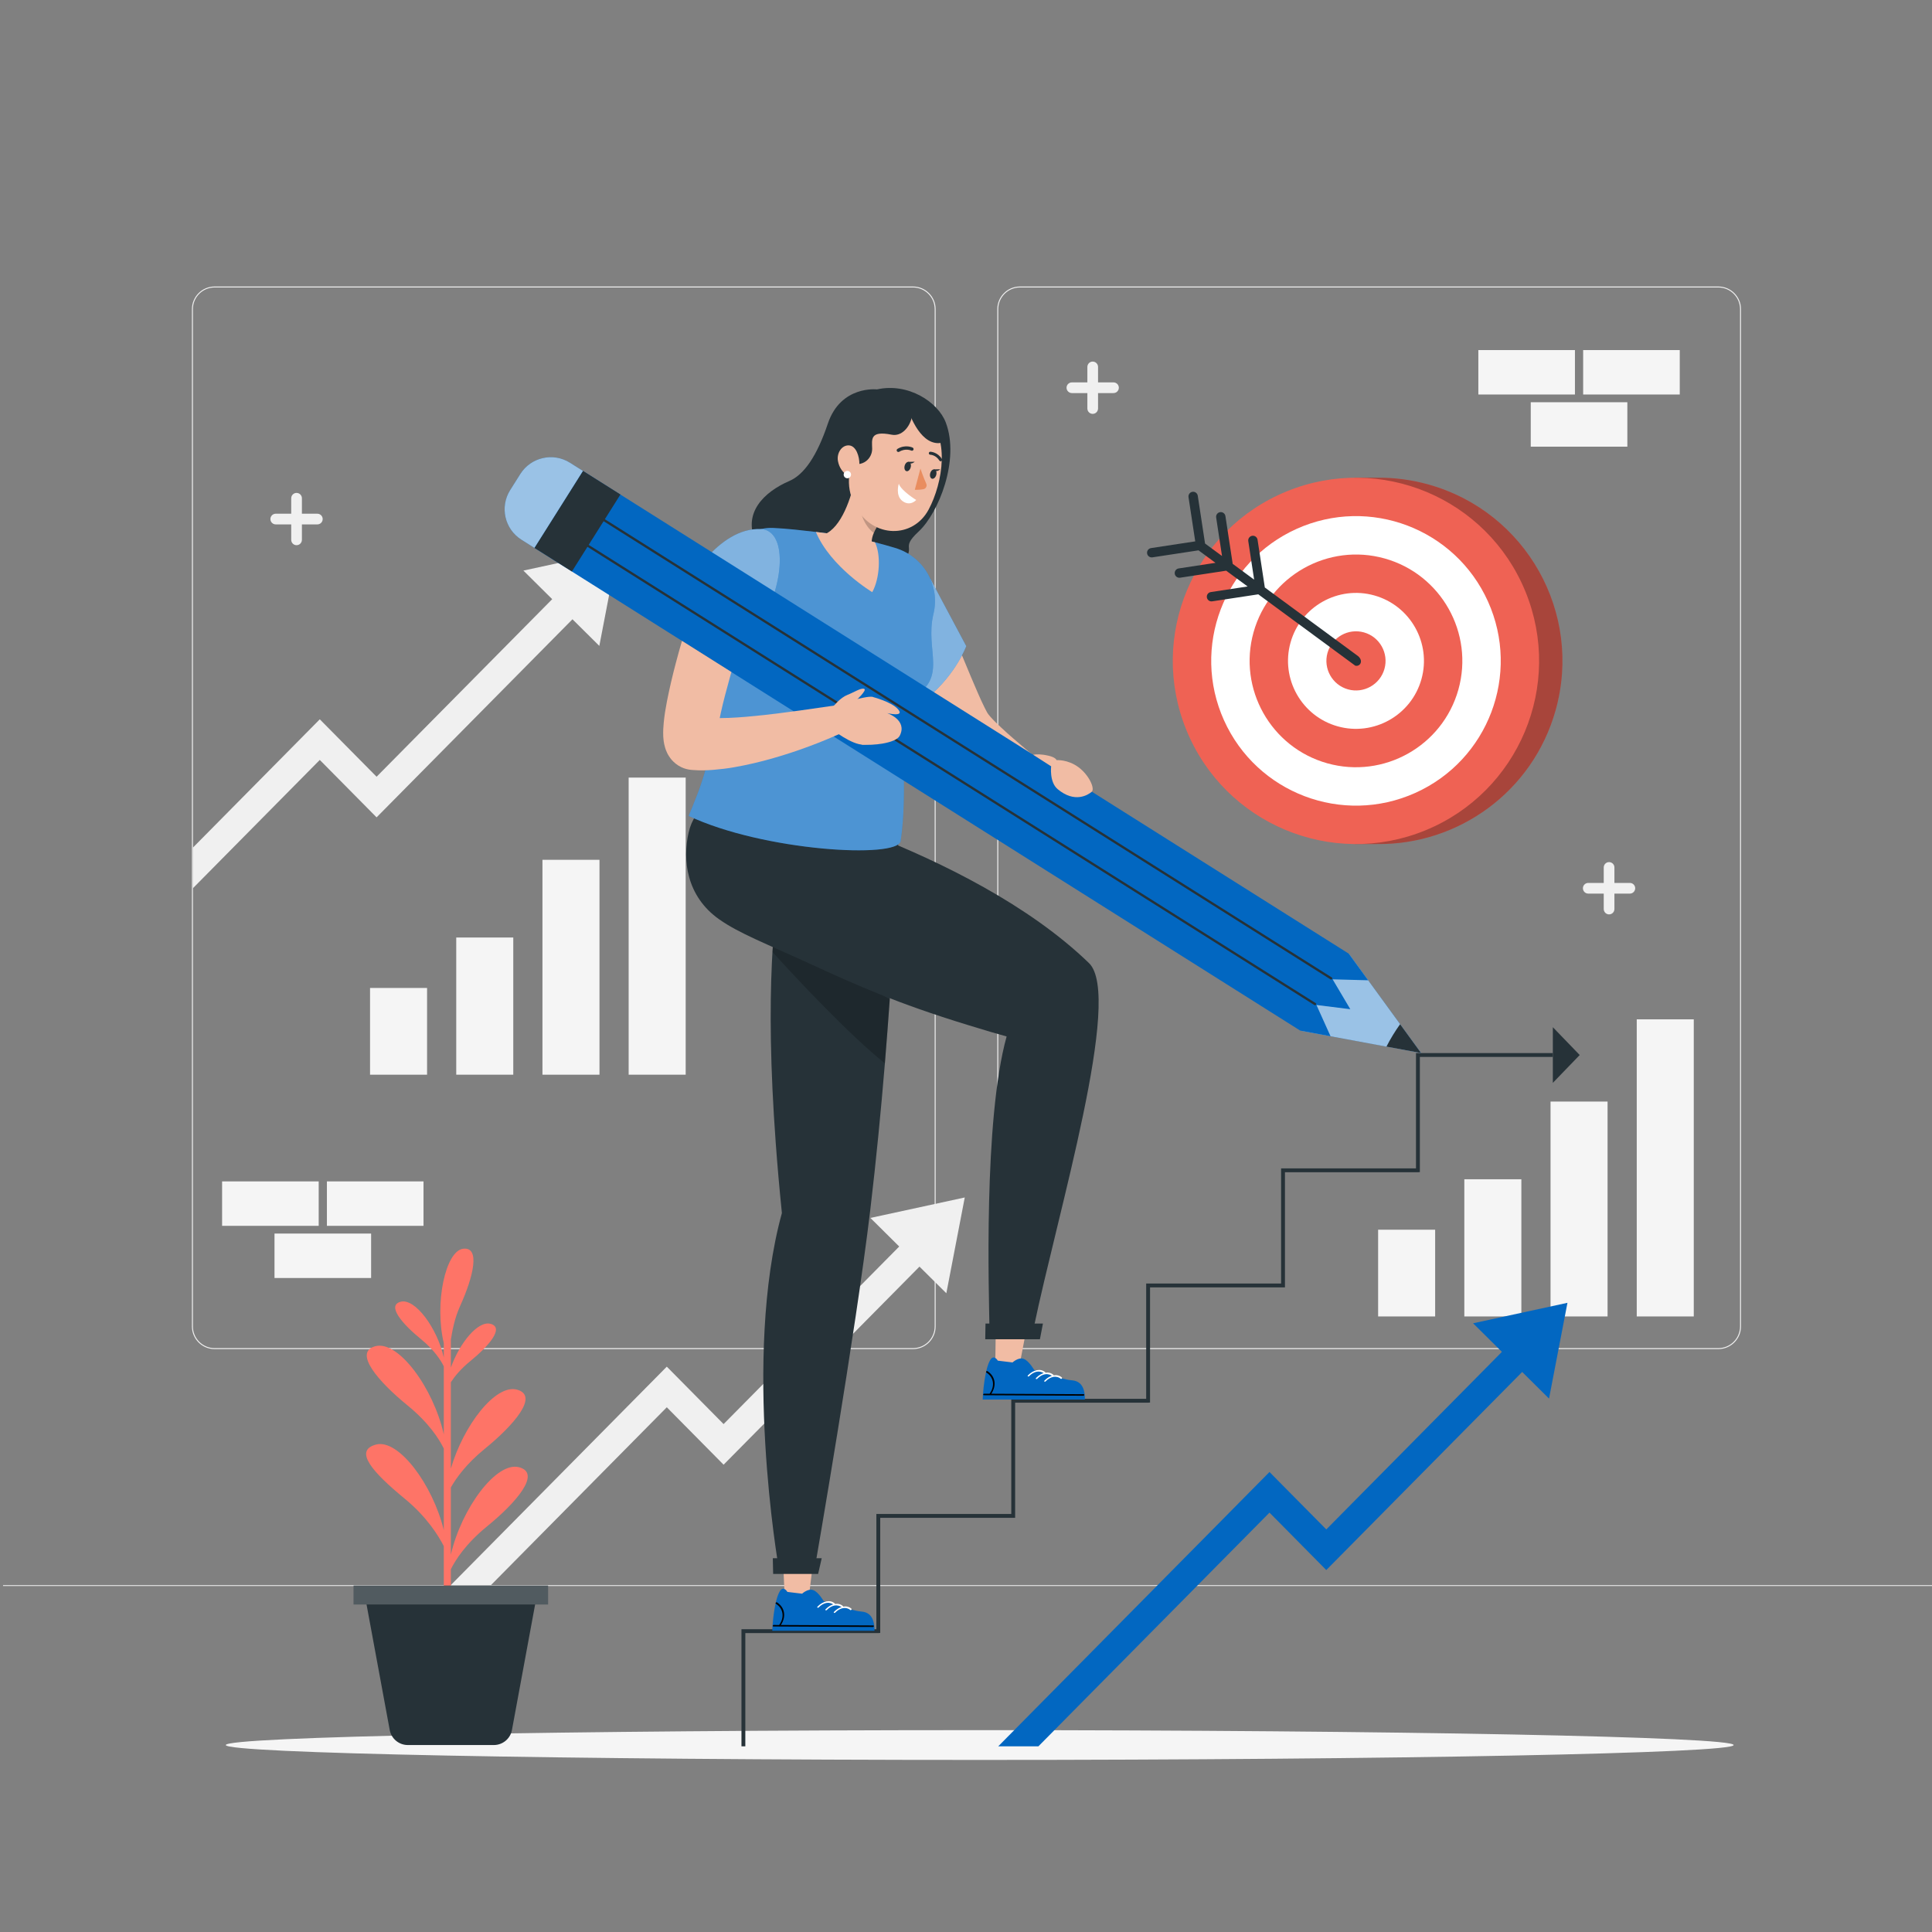 <svg xmlns="http://www.w3.org/2000/svg" width="500" height="500" viewBox="0 0 500 500" fill="none"><rect x="0" y="0" width="500" height="500" fill="#808080" stroke="none"/><g clip-path="url(#clip0_84_11400)"><path d="M444.708 349.145H263.962C260.73 349.145 258.1 346.515 258.1 343.283V80.01C258.1 76.778 260.73 74.147 263.962 74.147H444.708C447.94 74.147 450.57 76.776 450.57 80.01V343.282C450.57 346.515 447.94 349.145 444.708 349.145ZM263.962 74.397C260.867 74.397 258.35 76.915 258.35 80.01V343.282C258.35 346.377 260.868 348.894 263.962 348.894H444.708C447.803 348.894 450.32 346.376 450.32 343.282V80.01C450.32 76.915 447.802 74.397 444.708 74.397H263.962Z" fill="#F0F0F0"></path><path d="M236.28 349.145H55.534C52.302 349.145 49.672 346.515 49.672 343.283V80.01C49.672 76.778 52.301 74.147 55.534 74.147H236.28C239.512 74.147 242.142 76.776 242.142 80.01V343.282C242.143 346.515 239.513 349.145 236.28 349.145ZM55.534 74.397C52.44 74.397 49.922 76.915 49.922 80.01V343.282C49.922 346.377 52.44 348.894 55.534 348.894H236.28C239.375 348.894 241.892 346.376 241.892 343.282V80.01C241.892 76.915 239.374 74.397 236.28 74.397H55.534Z" fill="#F0F0F0"></path><path d="M500.788 410.215H0.788V410.465H500.788V410.215Z" fill="#E0E0E0"></path><path d="M225.258 315.201L231.816 321.703L232.718 322.595L187.266 368.551L172.567 353.688L116.675 410.214H127.069L172.567 364.2L187.266 379.064L237.96 327.801L238.354 328.189L244.912 334.692L249.679 309.904L225.258 315.201Z" fill="#F0F0F0"></path><path d="M135.452 147.667L142.01 154.17L142.912 155.062L97.46 201.018L82.761 186.154L49.922 219.366V229.878L82.761 196.667L97.46 211.531L148.153 160.268L148.548 160.656L155.105 167.159L159.873 142.37L135.452 147.667Z" fill="#F0F0F0"></path><path d="M83.512 134.329C83.512 135.096 82.893 135.715 82.134 135.715H78.132V139.709C78.132 140.477 77.513 141.095 76.746 141.095C75.987 141.095 75.368 140.476 75.368 139.709V135.715H71.366C70.599 135.715 69.98 135.096 69.98 134.329C69.98 133.57 70.599 132.951 71.366 132.951H75.368V128.949C75.368 128.182 75.987 127.563 76.746 127.563C77.513 127.563 78.132 128.182 78.132 128.949V132.951H82.134C82.894 132.951 83.512 133.57 83.512 134.329Z" fill="#F0F0F0"></path><path d="M423.19 229.878C423.19 230.645 422.571 231.264 421.812 231.264H417.81V235.258C417.81 236.026 417.191 236.644 416.424 236.644C415.665 236.644 415.046 236.025 415.046 235.258V231.264H411.044C410.277 231.264 409.658 230.645 409.658 229.878C409.658 229.119 410.277 228.5 411.044 228.5H415.046V224.498C415.046 223.731 415.665 223.112 416.424 223.112C417.191 223.112 417.81 223.731 417.81 224.498V228.5H421.812C422.571 228.5 423.19 229.119 423.19 229.878Z" fill="#F0F0F0"></path><path d="M289.553 100.341C289.553 101.108 288.934 101.727 288.175 101.727H284.173V105.721C284.173 106.489 283.554 107.107 282.787 107.107C282.028 107.107 281.409 106.488 281.409 105.721V101.727H277.407C276.64 101.727 276.021 101.108 276.021 100.341C276.021 99.582 276.64 98.963 277.407 98.963H281.409V94.961C281.409 94.194 282.028 93.575 282.787 93.575C283.554 93.575 284.173 94.194 284.173 94.961V98.963H288.175C288.934 98.963 289.553 99.582 289.553 100.341Z" fill="#F0F0F0"></path><path d="M82.48 305.745H57.48V317.245H82.48V305.745Z" fill="#F5F5F5"></path><path d="M109.605 305.745H84.605V317.245H109.605V305.745Z" fill="#F5F5F5"></path><path d="M96.042 319.245H71.042V330.745H96.042V319.245Z" fill="#F5F5F5"></path><path d="M407.594 90.598H382.594V102.098H407.594V90.598Z" fill="#F5F5F5"></path><path d="M434.719 90.598H409.719V102.098H434.719V90.598Z" fill="#F5F5F5"></path><path d="M421.157 104.098H396.157V115.598H421.157V104.098Z" fill="#F5F5F5"></path><path d="M110.525 255.682H95.766V278.132H110.525V255.682Z" fill="#F5F5F5"></path><path d="M132.835 242.627H118.076V278.13H132.835V242.627Z" fill="#F5F5F5"></path><path d="M155.145 222.52H140.386V278.132H155.145V222.52Z" fill="#F5F5F5"></path><path d="M177.455 201.24H162.696V278.13H177.455V201.24Z" fill="#F5F5F5"></path><path d="M371.416 318.246H356.657V340.696H371.416V318.246Z" fill="#F5F5F5"></path><path d="M393.726 305.192H378.967V340.695H393.726V305.192Z" fill="#F5F5F5"></path><path d="M416.036 285.084H401.277V340.696H416.036V285.084Z" fill="#F5F5F5"></path><path d="M438.346 263.806H423.587V340.696H438.346V263.806Z" fill="#F5F5F5"></path><path d="M448.667 451.613C448.667 453.742 361.311 455.467 253.552 455.467C145.793 455.467 58.437 453.741 58.437 451.613C58.437 449.484 145.793 447.758 253.552 447.758C361.311 447.758 448.667 449.484 448.667 451.613Z" fill="#F5F5F5"></path><path d="M381.234 342.464L387.792 348.966L388.694 349.858L343.242 395.814L328.543 380.951L258.35 451.941H268.744L328.543 391.463L343.242 406.327L393.936 355.064L394.33 355.452L400.888 361.955L405.655 337.167L381.234 342.464Z" fill="#0267C1"></path><path d="M132.493 447.713L139.083 412.021H94.267L100.857 447.713C101.274 449.973 103.245 451.613 105.543 451.613H127.806C130.105 451.614 132.076 449.974 132.493 447.713Z" fill="#263238"></path><path d="M134.333 379.719C128.433 378.165 119.419 390.411 116.681 402.35V384.955C118.057 382.514 120.681 378.843 125.445 374.963C132.853 368.929 139.673 361.186 133.762 359.63C128.223 358.171 119.939 368.876 116.681 380.07V357.73C117.635 356.248 119.199 354.304 121.699 352.268C126.368 348.465 130.666 343.585 126.941 342.604C123.708 341.752 118.992 347.475 116.681 353.928V346.688C117.063 344.448 117.603 341.25 119.085 337.979C122.519 330.401 124.374 322.594 119.846 323.175C115.314 323.756 112.376 337.252 114.854 347.613V351.339C113.18 343.757 107.437 335.904 103.688 336.892C99.963 337.873 104.261 342.753 108.93 346.556C112.484 349.451 114.147 352.16 114.854 353.617V371.215C112.169 359.216 103.091 346.831 97.16 348.393C91.25 349.95 98.069 357.693 105.477 363.726C111.075 368.285 113.719 372.558 114.854 374.882V395.985C111.985 384.205 103.138 372.317 97.32 373.85C91.41 375.407 96.478 381.065 104.804 387.909C110.462 392.561 113.493 397.469 114.854 400.138V412.021H116.681V406.123C117.839 403.781 120.486 399.557 126.016 395.053C133.424 389.019 140.244 381.276 134.333 379.719Z" fill="#FE7467"></path><path d="M141.841 410.339H91.508V415.239H141.841V410.339Z" fill="#263238"></path><path opacity="0.2" d="M141.841 410.339H91.508V415.239H141.841V410.339Z" fill="white"></path><path d="M402.586 183.829C396.665 204.945 377.338 218.689 356.407 218.432V218.442H350.547V218C348.419 217.712 346.291 217.27 344.163 216.674C318.956 209.601 304.255 183.448 311.318 158.241C316.581 139.49 332.403 126.547 350.547 124.069V123.627H356.407V123.637C360.807 123.586 365.3 124.151 369.751 125.405C394.958 132.469 409.659 158.633 402.586 183.829Z" fill="#EF6254"></path><path opacity="0.3" d="M402.586 183.829C396.665 204.945 377.338 218.689 356.407 218.432V218.442H350.547V218C348.419 217.712 346.291 217.27 344.163 216.674C318.956 209.601 304.255 183.448 311.318 158.241C316.581 139.49 332.403 126.547 350.547 124.069V123.627H356.407V123.637C360.807 123.586 365.3 124.151 369.751 125.405C394.958 132.469 409.659 158.633 402.586 183.829Z" fill="black"></path><path d="M368.842 214.912C393.072 205.012 404.689 177.345 394.79 153.115C384.89 128.884 357.223 117.267 332.993 127.166C308.763 137.066 297.145 164.733 307.045 188.963C316.944 213.194 344.611 224.811 368.842 214.912Z" fill="#EF6254"></path><path d="M366.293 205.197C385.161 196.711 393.577 174.536 385.091 155.669C376.605 136.801 354.43 128.386 335.562 136.872C316.694 145.359 308.278 167.533 316.764 186.401C325.25 205.268 347.425 213.684 366.293 205.197Z" fill="white"></path><path d="M343.495 197.539C358.108 201.637 373.331 193.081 377.429 178.468C381.527 163.854 372.972 148.632 358.358 144.534C343.745 140.436 328.522 148.992 324.424 163.605C320.326 178.219 328.881 193.442 343.495 197.539Z" fill="#EF6254"></path><path d="M346.177 187.973C355.516 190.592 365.244 185.124 367.863 175.785C370.482 166.446 365.014 156.718 355.675 154.099C346.336 151.48 336.608 156.948 333.989 166.287C331.371 175.627 336.838 185.355 346.177 187.973Z" fill="white"></path><path d="M348.859 178.408C352.923 179.548 357.157 177.168 358.297 173.104C359.437 169.039 357.057 164.806 352.993 163.666C348.929 162.526 344.695 164.906 343.555 168.97C342.416 173.034 344.795 177.268 348.859 178.408Z" fill="#EF6254"></path><path d="M297.885 141.847L309.327 140.105L307.585 128.663C307.484 128.001 307.939 127.382 308.601 127.281C309.264 127.18 309.882 127.635 309.983 128.298L311.865 140.661L316.258 143.894L314.741 133.929C314.64 133.267 315.095 132.648 315.757 132.547C316.42 132.446 317.038 132.901 317.139 133.564L319.021 145.927L324.57 150.01L323.053 140.045C322.952 139.383 323.407 138.764 324.07 138.663C324.732 138.562 325.351 139.017 325.452 139.68L327.334 152.043L351.45 169.789C352.962 171.037 351.966 172.616 350.731 172.27L325.644 153.811L313.718 155.626C313.056 155.727 312.437 155.272 312.336 154.609C312.235 153.947 312.69 153.328 313.353 153.227L322.881 151.777L317.332 147.694L305.406 149.509C304.743 149.61 304.125 149.155 304.024 148.492C303.923 147.83 304.378 147.211 305.041 147.11L314.569 145.66L310.175 142.427L298.249 144.242C297.587 144.343 296.968 143.888 296.867 143.225C296.768 142.566 297.223 141.947 297.885 141.847Z" fill="#263238"></path><path d="M192.89 451.941H191.89V421.646H226.803V391.808H261.717V362.012H296.631V332.174H331.545V302.378H366.459V272.54H401.872V273.54H367.459V303.336L366.959 303.378H332.545V333.174H297.631V362.97L297.131 363.012H262.717V392.808H227.803V422.603L227.303 422.646H192.89V451.941Z" fill="#263238"></path><path d="M408.829 273.04L401.873 280.242V265.838L408.829 273.04Z" fill="#263238"></path><path d="M240.953 150.595C243.354 156.036 245.642 161.591 247.915 167.09L251.334 175.301C252.485 177.977 253.632 180.761 254.797 183.093C255.501 184.407 255.379 184.419 256.258 185.436C257.024 186.316 258.021 187.288 259.044 188.234C261.09 190.167 263.334 192.065 265.582 193.976L279.365 205.415L275.653 211.269C270.11 208.594 264.745 205.731 259.47 202.518C256.822 200.923 254.224 199.234 251.594 197.369C250.285 196.41 248.985 195.428 247.606 194.195C246.923 193.583 246.187 192.873 245.384 191.898L244.831 191.157L244.4 190.524C244.107 190.091 243.908 189.747 243.658 189.353C242.758 187.869 241.999 186.489 241.25 185.099C240.506 183.714 239.784 182.34 239.103 180.958C237.731 178.199 236.394 175.453 235.133 172.68C232.584 167.141 230.185 161.599 227.997 155.902L240.953 150.595Z" fill="#F1BCA4"></path><path d="M240.735 149.717L250.065 167.219C250.065 167.219 246.95 175.683 238.376 181.839L231.715 174.144L240.735 149.717Z" fill="#0267C1"></path><g opacity="0.5"><path d="M240.735 149.717L250.065 167.219C250.065 167.219 246.95 175.683 238.376 181.839L231.715 174.144L240.735 149.717Z" fill="white"></path></g><path d="M226.958 100.776C226.958 100.776 217.594 99.677 214.243 109.639C211.424 118.018 208.108 122.837 204.255 124.493C197.944 127.206 191.902 132.725 195.752 140.565C201.845 152.972 227.734 151.723 232.817 146.415C237.9 141.106 232.523 142.383 237.719 137.581C242.914 132.78 248.425 119.019 244.772 109.353C242.761 104.031 235.027 98.977 226.958 100.776Z" fill="#263238"></path><path d="M238.304 128.921C237.968 130.322 236.56 131.184 235.159 130.848C233.758 130.512 232.896 129.104 233.232 127.703C233.568 126.302 234.976 125.44 236.377 125.776C237.777 126.113 238.64 127.521 238.304 128.921Z" fill="white"></path><path d="M202.581 402.387L203.107 413.9H209.256L210.665 402.387H202.581Z" fill="#F1BCA4"></path><path d="M226.312 422.043C226.347 418.292 224.785 417.172 222.734 417.044C220.6 416.911 213.185 414.381 213.185 414.381C213.185 414.381 211.818 411.999 210.455 411.515C209.092 411.031 207.588 412.448 207.588 412.448L203.774 411.984C203.774 411.984 202.785 410.271 201.842 411.772C200.38 414.097 199.897 420.534 199.863 422.043H226.312Z" fill="#0267C1"></path><path d="M225.907 421.063C224.307 421.056 222.714 421.049 221.114 421.041C214.124 421.008 207.137 420.967 200.147 420.933C199.88 420.934 199.974 420.531 200.239 420.537C200.709 420.542 201.188 420.54 201.659 420.545C201.663 420.53 201.676 420.507 201.687 420.492C203.197 418.331 202.547 416.135 200.792 415.04C200.585 414.919 200.879 414.568 201.077 414.696C202.976 415.881 203.621 418.229 202.084 420.543C203.071 420.553 204.052 420.556 205.041 420.558C212.023 420.591 219.01 420.632 226 420.666C226.267 420.665 226.173 421.069 225.907 421.063Z" fill="black"></path><path d="M211.868 416.003C213.083 414.741 214.71 414.382 215.778 415.334C215.951 415.488 216.236 415.141 216.065 414.989C214.839 413.896 212.939 414.371 211.564 415.801C211.363 416.011 211.668 416.211 211.868 416.003Z" fill="white"></path><path d="M213.97 416.675C215.185 415.413 216.813 415.054 217.881 416.006C218.054 416.16 218.339 415.813 218.168 415.661C216.942 414.568 215.042 415.043 213.667 416.473C213.465 416.683 213.77 416.882 213.97 416.675Z" fill="white"></path><path d="M216.146 417.346C217.36 416.083 218.989 415.725 220.057 416.677C220.23 416.831 220.515 416.484 220.344 416.332C219.118 415.239 217.218 415.714 215.843 417.144C215.641 417.354 215.946 417.554 216.146 417.346Z" fill="white"></path><path d="M232.664 212.086C232.664 212.086 232.154 231.427 230.272 258.6C229.899 263.864 229.478 269.432 229.007 275.206C228.017 287.195 226.772 300.105 225.223 313.162C221.469 344.756 210.989 405.102 210.989 405.102L201.461 405.308C201.461 405.308 192.07 351.314 202.353 313.936C201.696 307.476 201.167 301.418 200.755 295.722C199.314 276.126 199.206 260.912 199.765 249.139C199.814 248.198 199.863 247.277 199.912 246.375C200 244.875 200.108 243.424 200.216 242.042C200.392 239.768 200.608 237.65 200.834 235.68C202.981 217.29 206.833 211.987 206.833 211.987L232.664 212.086Z" fill="#263238"></path><g opacity="0.2"><path d="M230.272 258.6C229.899 263.864 229.478 269.432 229.007 275.206C219.4 267.442 206.402 253.512 199.912 246.376C200 244.876 200.108 243.425 200.216 242.043L230.272 258.6Z" fill="black"></path></g><path d="M256.073 343.865L267.546 343.538C273.68 314.015 290.679 257.799 281.823 249.239C250.74 219.192 191.986 205.033 191.986 205.033C184.894 206.435 179.782 208.638 178.219 215.448C176.606 222.478 177.601 231.923 186.125 237.92C191.338 241.587 197.854 244.02 210.936 250.029C221.218 254.749 232.107 259.657 250.456 265.265C255.788 266.895 257.57 267.428 260.513 268.236C254.449 290.03 255.961 335.415 256.073 343.865Z" fill="#263238"></path><path d="M257.715 343.143L257.566 354.053H263.714L265.799 343.143H257.715Z" fill="#F1BCA4"></path><path d="M269.127 346.604L269.912 342.532H255.046L254.98 346.604H269.127Z" fill="#263238"></path><path d="M280.771 362.195C280.806 358.444 279.245 357.324 277.193 357.196C275.059 357.063 267.644 354.533 267.644 354.533C267.644 354.533 266.277 352.151 264.914 351.667C263.551 351.183 262.047 352.6 262.047 352.6L258.232 352.136C258.232 352.136 257.243 350.423 256.3 351.924C254.838 354.249 254.355 360.686 254.322 362.195H280.771Z" fill="#0267C1"></path><path d="M280.366 361.215C278.766 361.208 277.173 361.201 275.573 361.193C268.583 361.16 261.595 361.119 254.606 361.085C254.339 361.086 254.433 360.683 254.699 360.689C255.169 360.694 255.648 360.692 256.119 360.697C256.123 360.682 256.136 360.659 256.147 360.644C257.657 358.483 257.007 356.287 255.252 355.192C255.045 355.071 255.339 354.72 255.537 354.848C257.436 356.033 258.081 358.381 256.544 360.695C257.531 360.705 258.512 360.708 259.501 360.711C266.483 360.744 273.47 360.785 280.46 360.819C280.725 360.817 280.631 361.221 280.366 361.215Z" fill="black"></path><path d="M266.326 356.155C267.541 354.893 269.169 354.534 270.237 355.487C270.41 355.641 270.695 355.294 270.524 355.142C269.298 354.049 267.398 354.524 266.023 355.954C265.822 356.163 266.126 356.363 266.326 356.155Z" fill="white"></path><path d="M268.428 356.827C269.642 355.564 271.271 355.206 272.339 356.158C272.512 356.312 272.797 355.965 272.626 355.813C271.4 354.72 269.5 355.195 268.125 356.625C267.924 356.835 268.228 357.035 268.428 356.827Z" fill="white"></path><path d="M270.605 357.499C271.819 356.236 273.448 355.878 274.516 356.83C274.689 356.984 274.974 356.637 274.803 356.485C273.577 355.392 271.677 355.867 270.302 357.297C270.1 357.507 270.404 357.707 270.605 357.499Z" fill="white"></path><path d="M211.73 407.335L212.657 403.271H200L200.089 407.335H211.73Z" fill="#263238"></path><path d="M178.221 211.164C197.663 220.307 232.378 222.283 233.082 217.665C235.067 204.65 232.626 189.449 235.172 181.121C245.861 175.619 239.225 168.673 241.575 158.884C243.378 151.417 238.991 143.993 231.62 141.789C229.917 141.287 228.152 140.777 226.408 140.333C226.047 140.236 225.696 140.151 225.345 140.067C220.677 138.909 216.169 138.247 211.144 137.669C209.397 137.457 207.582 137.269 205.685 137.06C203.796 136.863 201.942 136.723 200.176 136.636C193.604 136.294 187.998 141.64 188.176 148.131C188.42 157.706 188.017 166.674 187.148 174.761C186.955 176.588 186.751 178.349 186.509 180.075C185.587 186.824 184.344 192.868 182.923 198.034C182.895 198.147 182.857 198.258 182.83 198.361C182.171 200.713 181.478 202.87 180.75 204.832C180.527 205.45 180.299 206.035 180.061 206.609C179.576 207.829 178.747 209.959 178.221 211.164Z" fill="#0267C1"></path><g opacity="0.3"><path d="M178.221 211.164C197.663 220.307 232.378 222.283 233.082 217.665C235.067 204.65 232.626 189.449 235.172 181.121C245.861 175.619 239.225 168.673 241.575 158.884C243.378 151.417 238.991 143.993 231.62 141.789C229.917 141.287 228.152 140.777 226.408 140.333C226.047 140.236 225.696 140.151 225.345 140.067C220.677 138.909 216.169 138.247 211.144 137.669C209.397 137.457 207.582 137.269 205.685 137.06C203.796 136.863 201.942 136.723 200.176 136.636C193.604 136.294 187.998 141.64 188.176 148.131C188.42 157.706 188.017 166.674 187.148 174.761C186.955 176.588 186.751 178.349 186.509 180.075C185.587 186.824 184.344 192.868 182.923 198.034C182.895 198.147 182.857 198.258 182.83 198.361C182.171 200.713 181.478 202.87 180.75 204.832C180.527 205.45 180.299 206.035 180.061 206.609C179.576 207.829 178.747 209.959 178.221 211.164Z" fill="white"></path></g><path d="M177.323 152.053C177.323 152.053 185.688 136.334 196.962 136.928C204.164 137.308 203.162 152.748 195.147 164.354C187.691 161.367 182.117 157.785 177.323 152.053Z" fill="#0267C1"></path><g opacity="0.5"><path d="M177.323 152.053C177.323 152.053 185.688 136.334 196.962 136.928C204.164 137.308 203.162 152.748 195.147 164.354C187.691 161.367 182.117 157.785 177.323 152.053Z" fill="white"></path></g><path d="M211.145 137.669C214.958 146.769 225.737 153.248 225.737 153.248C227.738 149.62 227.996 143.445 226.432 140.344C226.07 140.247 225.717 140.161 225.365 140.076C220.68 138.91 216.169 138.246 211.145 137.669Z" fill="#F1BCA4"></path><path d="M226.255 142.893C226.281 143.025 226.319 143.161 226.387 143.303C227.72 146.102 225.641 148.259 222.83 147.711C222.557 147.658 222.291 147.587 222.031 147.502C221.037 147.174 220.157 146.537 219.544 145.688C219.541 145.684 219.539 145.681 219.536 145.677C216.585 141.577 213.269 138.34 213.269 138.34C217.807 136.573 220.347 128.65 221.358 123.629L226.953 132.854L227.968 134.843C227.241 135.831 226.572 136.867 226.14 137.922C225.446 139.556 225.291 141.243 226.255 142.893Z" fill="#F1BCA4"></path><g opacity="0.2"><path d="M226.139 137.921C226.572 136.866 227.24 135.83 227.967 134.842L226.952 132.853L222.775 132.443C222.775 132.443 223.461 135.938 226.139 137.921Z" fill="black"></path></g><path d="M221.24 114.451C219.568 122.698 218.688 126.153 221.599 131.389C225.978 139.264 236.283 139.451 240.339 131.856C243.989 125.018 246.11 112.681 239.179 107.378C232.35 102.152 222.912 106.205 221.24 114.451Z" fill="#F1BCA4"></path><path d="M234.705 105.15C234.705 105.15 237.125 113.749 242.013 114.612C246.9 115.474 243.63 108.643 239.081 105.274C237.108 103.812 234.705 105.15 234.705 105.15Z" fill="#263238"></path><path d="M232.383 116.959C232.493 116.989 232.616 116.976 232.72 116.913C234.351 115.926 235.806 116.599 235.823 116.607C236.038 116.708 236.297 116.622 236.397 116.408C236.496 116.194 236.4 115.938 236.183 115.833C236.107 115.797 234.28 114.95 232.257 116.176C232.056 116.299 231.996 116.562 232.123 116.766C232.185 116.865 232.278 116.93 232.383 116.959Z" fill="#263238"></path><path d="M243.36 119.37C243.454 119.389 243.555 119.375 243.644 119.32C243.825 119.207 243.88 118.968 243.768 118.786C242.635 116.968 240.848 116.91 240.772 116.908C240.558 116.904 240.381 117.073 240.377 117.288C240.372 117.501 240.542 117.678 240.755 117.683C240.825 117.685 242.211 117.75 243.111 119.196C243.169 119.289 243.261 119.35 243.36 119.37Z" fill="#263238"></path><path d="M218.764 113.07C218.764 113.07 215.661 118.312 219.561 119.74C223.461 121.168 225.739 118.504 225.715 116.156C225.691 113.808 224.979 111.353 230.76 112.499C235.85 113.508 239.005 102.933 232.234 103.1C228.033 103.203 220.307 105.768 218.764 113.07Z" fill="#263238"></path><path d="M237.115 129.397C237.115 129.397 233.281 127.071 232.604 125.197C232.604 125.197 231.625 128.284 233.609 129.706C235.593 131.128 237.115 129.397 237.115 129.397Z" fill="white"></path><path d="M234.121 120.532C233.945 121.193 234.153 121.822 234.585 121.937C235.017 122.052 235.51 121.609 235.686 120.948C235.862 120.287 235.655 119.658 235.222 119.543C234.79 119.429 234.297 119.871 234.121 120.532Z" fill="#263238"></path><path d="M240.737 122.485C240.561 123.146 240.769 123.775 241.2 123.89C241.632 124.005 242.125 123.562 242.301 122.901C242.477 122.24 242.27 121.611 241.837 121.496C241.405 121.382 240.913 121.825 240.737 122.485Z" fill="#263238"></path><path d="M241.637 121.483L243.346 121.448C243.346 121.448 242.201 122.471 241.637 121.483Z" fill="#263238"></path><path d="M238.208 121.262C238.208 121.262 238.881 123.317 239.712 125.166C239.982 125.767 239.64 126.473 238.992 126.601C237.879 126.82 236.752 126.753 236.752 126.753L238.208 121.262Z" fill="#E98D5F"></path><path d="M216.857 119.303C217.17 121.05 218.181 122.364 219.291 123.019C220.961 124.003 222.384 122.264 222.412 120.12C222.437 118.191 221.599 115.355 219.686 115.266C217.802 115.178 216.5 117.306 216.857 119.303Z" fill="#F1BCA4"></path><path d="M220.246 122.826C220.246 123.351 219.82 123.777 219.295 123.777C218.77 123.777 218.344 123.351 218.344 122.826C218.344 122.301 218.77 121.875 219.295 121.875C219.821 121.875 220.246 122.301 220.246 122.826Z" fill="white"></path><path d="M235.021 119.531L236.73 119.496C236.73 119.496 235.585 120.519 235.021 119.531Z" fill="#263238"></path><path d="M336.516 266.731L367.777 272.519L349.072 246.812L336.516 266.731Z" fill="#0267C1"></path><g opacity="0.6"><path d="M349.069 246.811L362.346 265.058L367.777 272.52L358.813 270.866L336.514 266.73L349.069 246.811Z" fill="white"></path></g><path d="M362.346 265.058L367.776 272.52L358.813 270.867C359.799 268.918 361.03 266.897 362.346 265.058Z" fill="#263238"></path><path d="M150.862 121.875L349.069 246.811L354.079 253.697L344.884 253.451L349.459 261.182L340.699 260.091L344.342 268.182L336.514 266.73L138.306 141.794L150.862 121.875Z" fill="#0267C1"></path><path d="M150.858 121.862L138.303 141.782L148.009 147.9L160.564 127.98L150.858 121.862Z" fill="#263238"></path><path d="M150.86 121.874L138.305 141.793L134.952 139.679C130.599 136.935 129.295 131.183 132.039 126.83L134.659 122.673C137.403 118.32 143.155 117.016 147.508 119.76L150.86 121.874Z" fill="#0267C1"></path><g opacity="0.6"><path d="M150.86 121.874L138.305 141.793L134.952 139.679C130.599 136.935 129.295 131.183 132.039 126.83L134.659 122.673C137.403 118.32 143.155 117.016 147.508 119.76L150.86 121.874Z" fill="white"></path></g><path d="M340.573 260.01C340.484 260.151 340.297 260.193 340.157 260.104L152.035 141.524C151.894 141.435 151.852 141.248 151.941 141.108C152.03 140.967 152.216 140.925 152.357 141.014L340.48 259.594C340.619 259.683 340.662 259.87 340.573 260.01Z" fill="#263238"></path><path d="M344.758 253.372C344.669 253.513 344.482 253.555 344.342 253.466L156.219 134.886C156.078 134.797 156.036 134.61 156.125 134.47C156.214 134.329 156.4 134.287 156.541 134.376L344.663 252.956C344.805 253.044 344.847 253.231 344.758 253.372Z" fill="#263238"></path><path d="M218.661 189.29C217.676 189.762 216.712 190.193 215.747 190.603C215.193 190.849 214.639 191.075 214.075 191.311C212.546 191.947 211.007 192.573 209.448 193.137C206.35 194.296 203.19 195.333 199.958 196.256C196.726 197.179 193.433 197.959 189.986 198.564C188.263 198.872 186.498 199.077 184.651 199.231C182.989 199.364 181.276 199.436 179.398 199.282C179.183 199.272 178.967 199.251 178.752 199.231C177.982 199.149 177.152 198.933 176.362 198.564C175.264 198.051 174.433 197.323 173.838 196.656C172.72 195.312 172.402 194.307 172.155 193.588C171.734 192.152 171.714 191.372 171.652 190.613C171.591 189.177 171.673 188.13 171.765 187.115C171.95 185.104 172.257 183.34 172.586 181.606C173.263 178.138 174.043 174.845 174.905 171.583C175.408 169.664 175.941 167.756 176.495 165.858L189.288 173.922C189.144 174.404 189.011 174.886 188.878 175.369C188.037 178.437 187.195 181.504 186.549 184.469C186.446 184.931 186.354 185.392 186.262 185.844C187.021 185.844 187.801 185.813 188.581 185.793C191.556 185.68 194.624 185.383 197.722 185.054C200.266 184.767 202.841 184.438 205.416 184.09C205.97 184.018 206.534 183.936 207.088 183.864L216.527 182.51L218.661 189.29Z" fill="#F1BCA4"></path><path d="M215.752 182.618C215.752 182.618 223.956 180.034 225.705 180.335C227.661 180.672 227.094 190.942 224.625 192.426C222.156 193.91 216.224 189.405 216.224 189.405L215.752 182.618Z" fill="#F1BCA4"></path><path d="M215.759 182.713C215.759 182.713 217.468 180.555 219.297 179.842C221.126 179.129 222.79 177.972 223.645 178.273C224.5 178.574 221.48 181.358 221.48 181.358L215.759 182.713Z" fill="#F1BCA4"></path><path d="M225.705 180.335C225.705 180.335 230.799 181.598 232.474 183.63C234.149 185.662 229.58 184.55 229.58 184.55C229.58 184.55 234.909 186.295 232.865 190.385C231.863 192.39 225.814 192.976 223.007 192.705C223.007 192.705 222.811 184.146 225.705 180.335Z" fill="#F1BCA4"></path><path d="M273.43 196.724C273.43 196.724 273.293 196.03 271.37 195.581C269.446 195.132 268.207 195.183 267.387 195.323L272.037 198.317C272.037 198.317 271.534 202.41 273.726 204.237C278.15 207.924 281.562 205.729 282.511 204.942C283.46 204.156 281.877 200.594 279.097 198.542C276.317 196.491 273.43 196.724 273.43 196.724Z" fill="#F1BCA4"></path></g><defs><clipPath id="clip0_84_11400"><rect width="500" height="500" fill="white"></rect></clipPath></defs></svg>